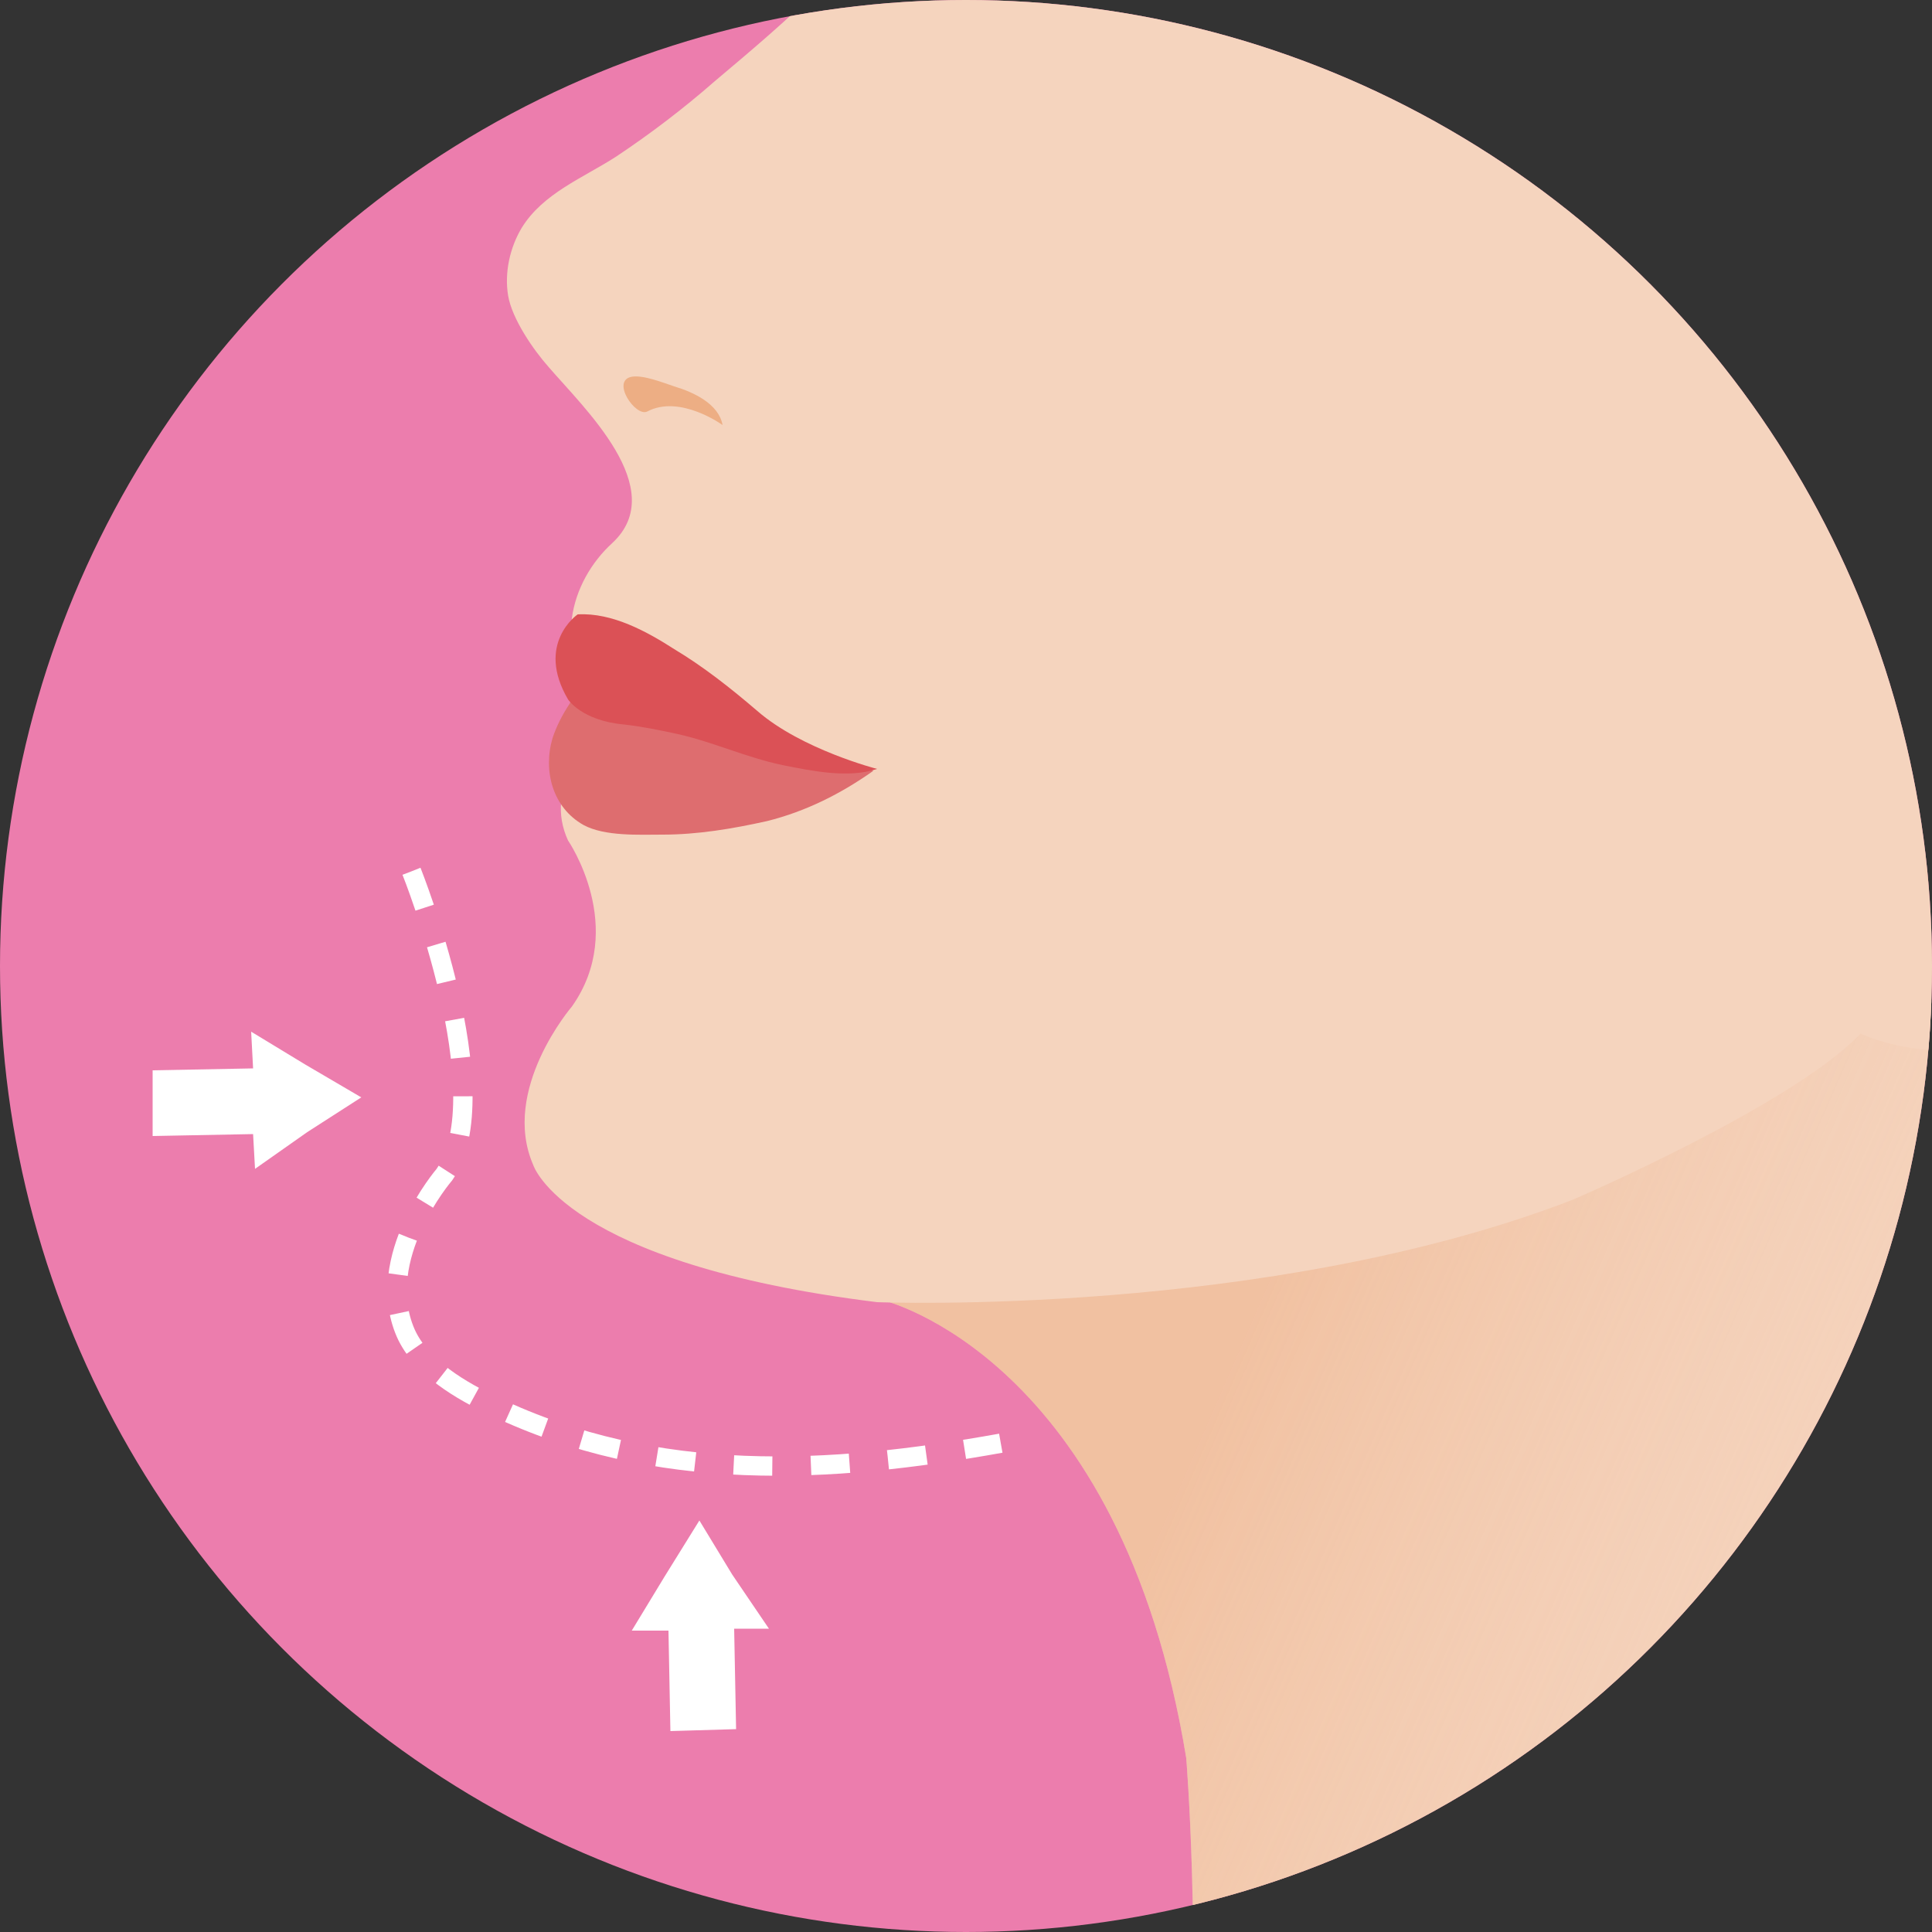<?xml version="1.0" encoding="utf-8"?>
<!-- Generator: Adobe Illustrator 22.1.0, SVG Export Plug-In . SVG Version: 6.00 Build 0)  -->
<svg version="1.1" id="Layer_1" xmlns="http://www.w3.org/2000/svg" xmlns:xlink="http://www.w3.org/1999/xlink" x="0px" y="0px"
	 viewBox="0 0 100 100" style="enable-background:new 0 0 100 100;" xml:space="preserve">
<rect x="0" y="0" width="100" height="100" fill="#333333" stroke="none"/>
<style type="text/css">
	.st0{fill:#EC7DAD;}
	.st1{clip-path:url(#SVGID_2_);}
	.st2{fill:#F5D4BE;}
	.st3{opacity:0.5;fill:url(#SVGID_3_);}
	.st4{fill:#4F1F10;}
	.st5{fill:#DE6D6F;}
	.st6{fill:#DB5156;}
	.st7{fill:#EDAE84;}
	.st8{fill:url(#SVGID_4_);}
	.st9{fill:#592A14;}
	.st10{fill:#FFFFFF;}
	.st11{opacity:0.4;fill:url(#SVGID_5_);}
	.st12{fill:none;stroke:#FFFFFF;stroke-miterlimit:10;stroke-dasharray:2;}
</style>
<g>
	<circle class="st0" cx="50" cy="50" r="50"/>
	<g>
		<defs>
			<circle id="SVGID_1_" cx="50" cy="50" r="50"/>
		</defs>
		<clipPath id="SVGID_2_">
			<use xlink:href="#SVGID_1_"  style="overflow:visible;"/>
		</clipPath>
		<g class="st1">
			<path class="st2" d="M45.7,67.3c0,0,12.3,2.9,15.7,23.7c0,0,3.1,37.8-8.8,44.1c0,0-5.1,3.5-9.2,2.5c0,0-18.4-5.1-29.6,8.6
				c0,0-8.8,7.2-10.6,9.6l146.9-1c0,0-13.8-29.2-32-40c0,0-7.6-11.2-3.1-30.4c0,0-3.3-6.9-2.5-11.4c0,0,0.1-5.6-2.7-7.6
				c0,0-4.2-7.5-2.1-14.1l-33.5,2.3L45.7,67.3z"/>
			<linearGradient id="SVGID_3_" gradientUnits="userSpaceOnUse" x1="44.935" y1="99.126" x2="97.699" y2="122.112">
				<stop  offset="9.750000e-02" style="stop-color:#EDAE84"/>
				<stop  offset="0.853" style="stop-color:#F5D4BE;stop-opacity:0"/>
			</linearGradient>
			<path class="st3" d="M45.7,67.3c0,0,12.3,2.9,15.7,23.7c0,0,3.1,37.8-8.8,44.1c0,0-5.1,3.5-9.2,2.5c0,0-18.4-5.1-29.6,8.6
				c0,0-8.8,7.2-10.6,9.6l146.9-1c0,0-13.8-29.2-32-40c0,0-7.6-11.2-3.1-30.4c0,0-3.3-6.9-2.5-11.4c0,0,0.1-5.6-2.7-7.6
				c0,0-4.2-7.5-2.1-14.1l-33.5,2.3L45.7,67.3z"/>
			<path class="st2" d="M78-42c0,0-15.1-2-31,24.7c0,0-2.2,3.5-2.2,9.8c0,0,0.8,4.3-2.2,6.7c-1.8,1.8-3.7,3.4-5.6,5
				c-1.6,1.4-3.3,2.7-5.1,3.9c-1.7,1.1-3.8,1.9-4.9,3.7c-0.6,1-0.9,2.3-0.7,3.5c0.2,1.2,1.3,2.8,2.1,3.7c1.8,2.1,6.3,6.3,3.3,9.1
				c-1.1,1-1.9,2.4-2.1,3.9c-0.2,1.7,0.7,2.9,1.2,4.5c0.4,1.3-0.1,2.1-0.9,3.1c-1,1.1-1.1,2.6-0.5,3.9c0,0,3.1,4.5,0.2,8.6
				c0,0-3.7,4.3-2,8.2c0,0,1.6,5.1,17.8,7.1c0,0,20.2,0.8,36-5.3c0,0,11.4-4.9,14.9-8.6c0,0,5.3,2.5,9.6-1c0,0,19.2-11.4,21.2-20.2
				c0,0,2.4-7.2-2.2-13.9c0,0-7.1-10.2-16.5-1c0,0,7.4-8.8,7.8-29.8C116.6-12.4,110.1-46.1,78-42z"/>
			<path class="st4" d="M51.1-11.8c0,0,8.5-3.9,26.5,10.4c0,0-6.7-12.9-21.7-14.5C55.8-15.9,49.1-16.9,51.1-11.8z"/>
			<path class="st5" d="M30,35.7c-0.1,0-0.5,0.6-0.5,0.7c-0.4,0.6-0.7,1.2-0.9,1.8c-0.5,1.7,0,3.6,1.6,4.5c1.1,0.6,2.9,0.5,4.1,0.5
				c1.8,0,3.6-0.3,5.4-0.7c2-0.5,3.8-1.4,5.5-2.6C45.1,39.8,30,35.7,30,35.7z"/>
			<path class="st6" d="M29.9,31.8c0,0-2.2,1.5-0.5,4.4c0,0,0.7,1.1,2.9,1.3c0.9,0.1,1.9,0.3,2.8,0.5c1.8,0.4,3.5,1.2,5.4,1.6
				c1.5,0.3,3.4,0.7,4.9,0.2c0,0-3.9-1-6.2-3c-1.4-1.2-2.8-2.3-4.3-3.2C33.5,32.7,31.7,31.7,29.9,31.8z"/>
			<path class="st7" d="M33.5,21.3c-0.6,0.3-1.9-1.6-0.8-1.8c0.6-0.1,1.6,0.3,2.2,0.5c1,0.3,2.3,0.9,2.5,2
				C37.4,22,35.2,20.4,33.5,21.3z"/>
			<linearGradient id="SVGID_4_" gradientUnits="userSpaceOnUse" x1="115.637" y1="38.248" x2="104.144" y2="30.151">
				<stop  offset="9.750000e-02" style="stop-color:#EDAE84"/>
				<stop  offset="0.853" style="stop-color:#F5D4BE;stop-opacity:0"/>
			</linearGradient>
			<path class="st8" d="M110.5,25.3c0.2-0.4,3.5,1.6,3.7,1.8c0.6,0.5,1,1.3,1.1,2.1c0,0.8-0.3,1.6-0.7,2.4c-1.1,2.2-2.9,3.8-5.4,2.5
				c-0.1-0.1-0.3-0.2-0.4-0.3c-0.1-0.1-0.2-0.3-0.3-0.5c-0.3-0.7-0.4-2.1-1-2.6c-0.8-0.7-1.3,0.7-1.7,1.4c-1.5,2.6-3.1,5.3-4.5,7.9
				c-0.8,1.4-1.7,3.1-1.7,4.7c0,1.8,1.8,3.1,3.6,2.5c0.3-0.1,0.5-0.3,0.8-0.4c2.4-1.6,4.8-3.2,7.1-5c2.2-1.7,4.3-3.4,6.2-5.3
				c1.9-1.8,4.3-4.2,4.7-6.9c0.4-2.3-0.5-5.5-2.2-7.2c-0.8-0.8-1.7-1.3-2.8-1.4c-0.8-0.1-4-0.2-4.4,0.6
				C112.6,21.4,110.6,25.3,110.5,25.3z"/>
			<path class="st9" d="M66.6-38.7c0,0,19.2-8.2,35.6,10.6c0,0,14.5,15.1,4.1,39.8c0,0-4.1,8.2-4.5,13.5c0,0,4.1-7.4,12.3-9.6
				c0,0,10.4-2.7,12,9.6c0,0,1,7.8-5.3,14.7c0,0-9,9-14.7,12.5c0,0-2.2,7.3,2.5,14.9c0,0,2.7,3.1,3.1,9.8c0,0,0.4,5.1,2.2,6.7
				c0,0-8,24.7,6.9,35.9c0,0,26.8,25.1,28.6,38.8l18.2-8.8c0,0-13.9-61.5-33.3-71.5c0,0,1.6-0.6-0.4-3.5c0,0-3.7-5.3-2.2-8
				c0,0,30.6-6.7,36.8-38.2c0,0,13.5-83.5-60.1-89.5c0,0-26.1-4.7-34.9,8C73.7-53.2,65.7-47.7,66.6-38.7z"/>
			<path class="st10" d="M108.7,67.3c0,0,14.6,2.9,23.1-0.8c0,0-0.6,2.4,1,5.2c0,0,3.8,4.8,1.6,6.3c0,0-6.9,8.3-20.8,5.9
				c0,0-3-2.5-2.5-7.6C111,76.3,110.5,69.3,108.7,67.3z"/>
			<linearGradient id="SVGID_5_" gradientUnits="userSpaceOnUse" x1="60.34" y1="123.633" x2="92.877" y2="123.633">
				<stop  offset="9.750000e-02" style="stop-color:#EDAE84"/>
				<stop  offset="0.853" style="stop-color:#F5D4BE;stop-opacity:0"/>
			</linearGradient>
			<path class="st11" d="M60.3,142.4c0,0,15.3-13.2,23.1-41.7c-1.2,4.8-2.2,9.6-3.2,14.4c-0.8,3.9-1.6,7.8-2.2,11.7
				c-0.6,3.7-2,8.7,0,12.1c0.6,1,1.5,1.8,2.4,2.5c3.5,2.8,7.9,4.4,12.4,4.6c-4.9,0.6-9.9,0.8-14.8-0.3
				C71.8,144.4,67.1,140.5,60.3,142.4z"/>
			<path class="st9" d="M83.4-39.8c2.3-0.6,8.3,5.3,9.7,6.6c7,6.7,8.5,14.7,6.7,24c-1.7,8.5,0.6,17.6,7.8,22.9
				c0.4,0.3,5.8-10.4,6.1-11c2.7-6.7,5.6-17,2.3-24c-0.6-1.3-1.4-2.4-2.2-3.5C106.7-33.8,95.5-42.9,83.4-39.8z"/>
		</g>
	</g>
</g>
<polygon id="XMLID_157_" class="st10" points="7.9,58.8 13.1,58.7 13.2,60.5 15.9,58.6 18.7,56.8 15.8,55.1 13,53.4 13.1,55.3 
	7.9,55.4 "/>
<polygon id="XMLID_158_" class="st10" points="38.1,89.5 38,84.3 39.8,84.3 37.9,81.5 36.2,78.7 34.4,81.6 32.7,84.4 34.6,84.4 
	34.7,89.6 "/>
<path class="st12" d="M21.3,45.1c0,0,4.6,11.5,1.7,15.7c0,0-3.7,4.3-2,8.2c0.8,1.8,2.9,3,4.6,3.8c8.4,4,17.3,3.5,26.2,1.9"/>
</svg>
